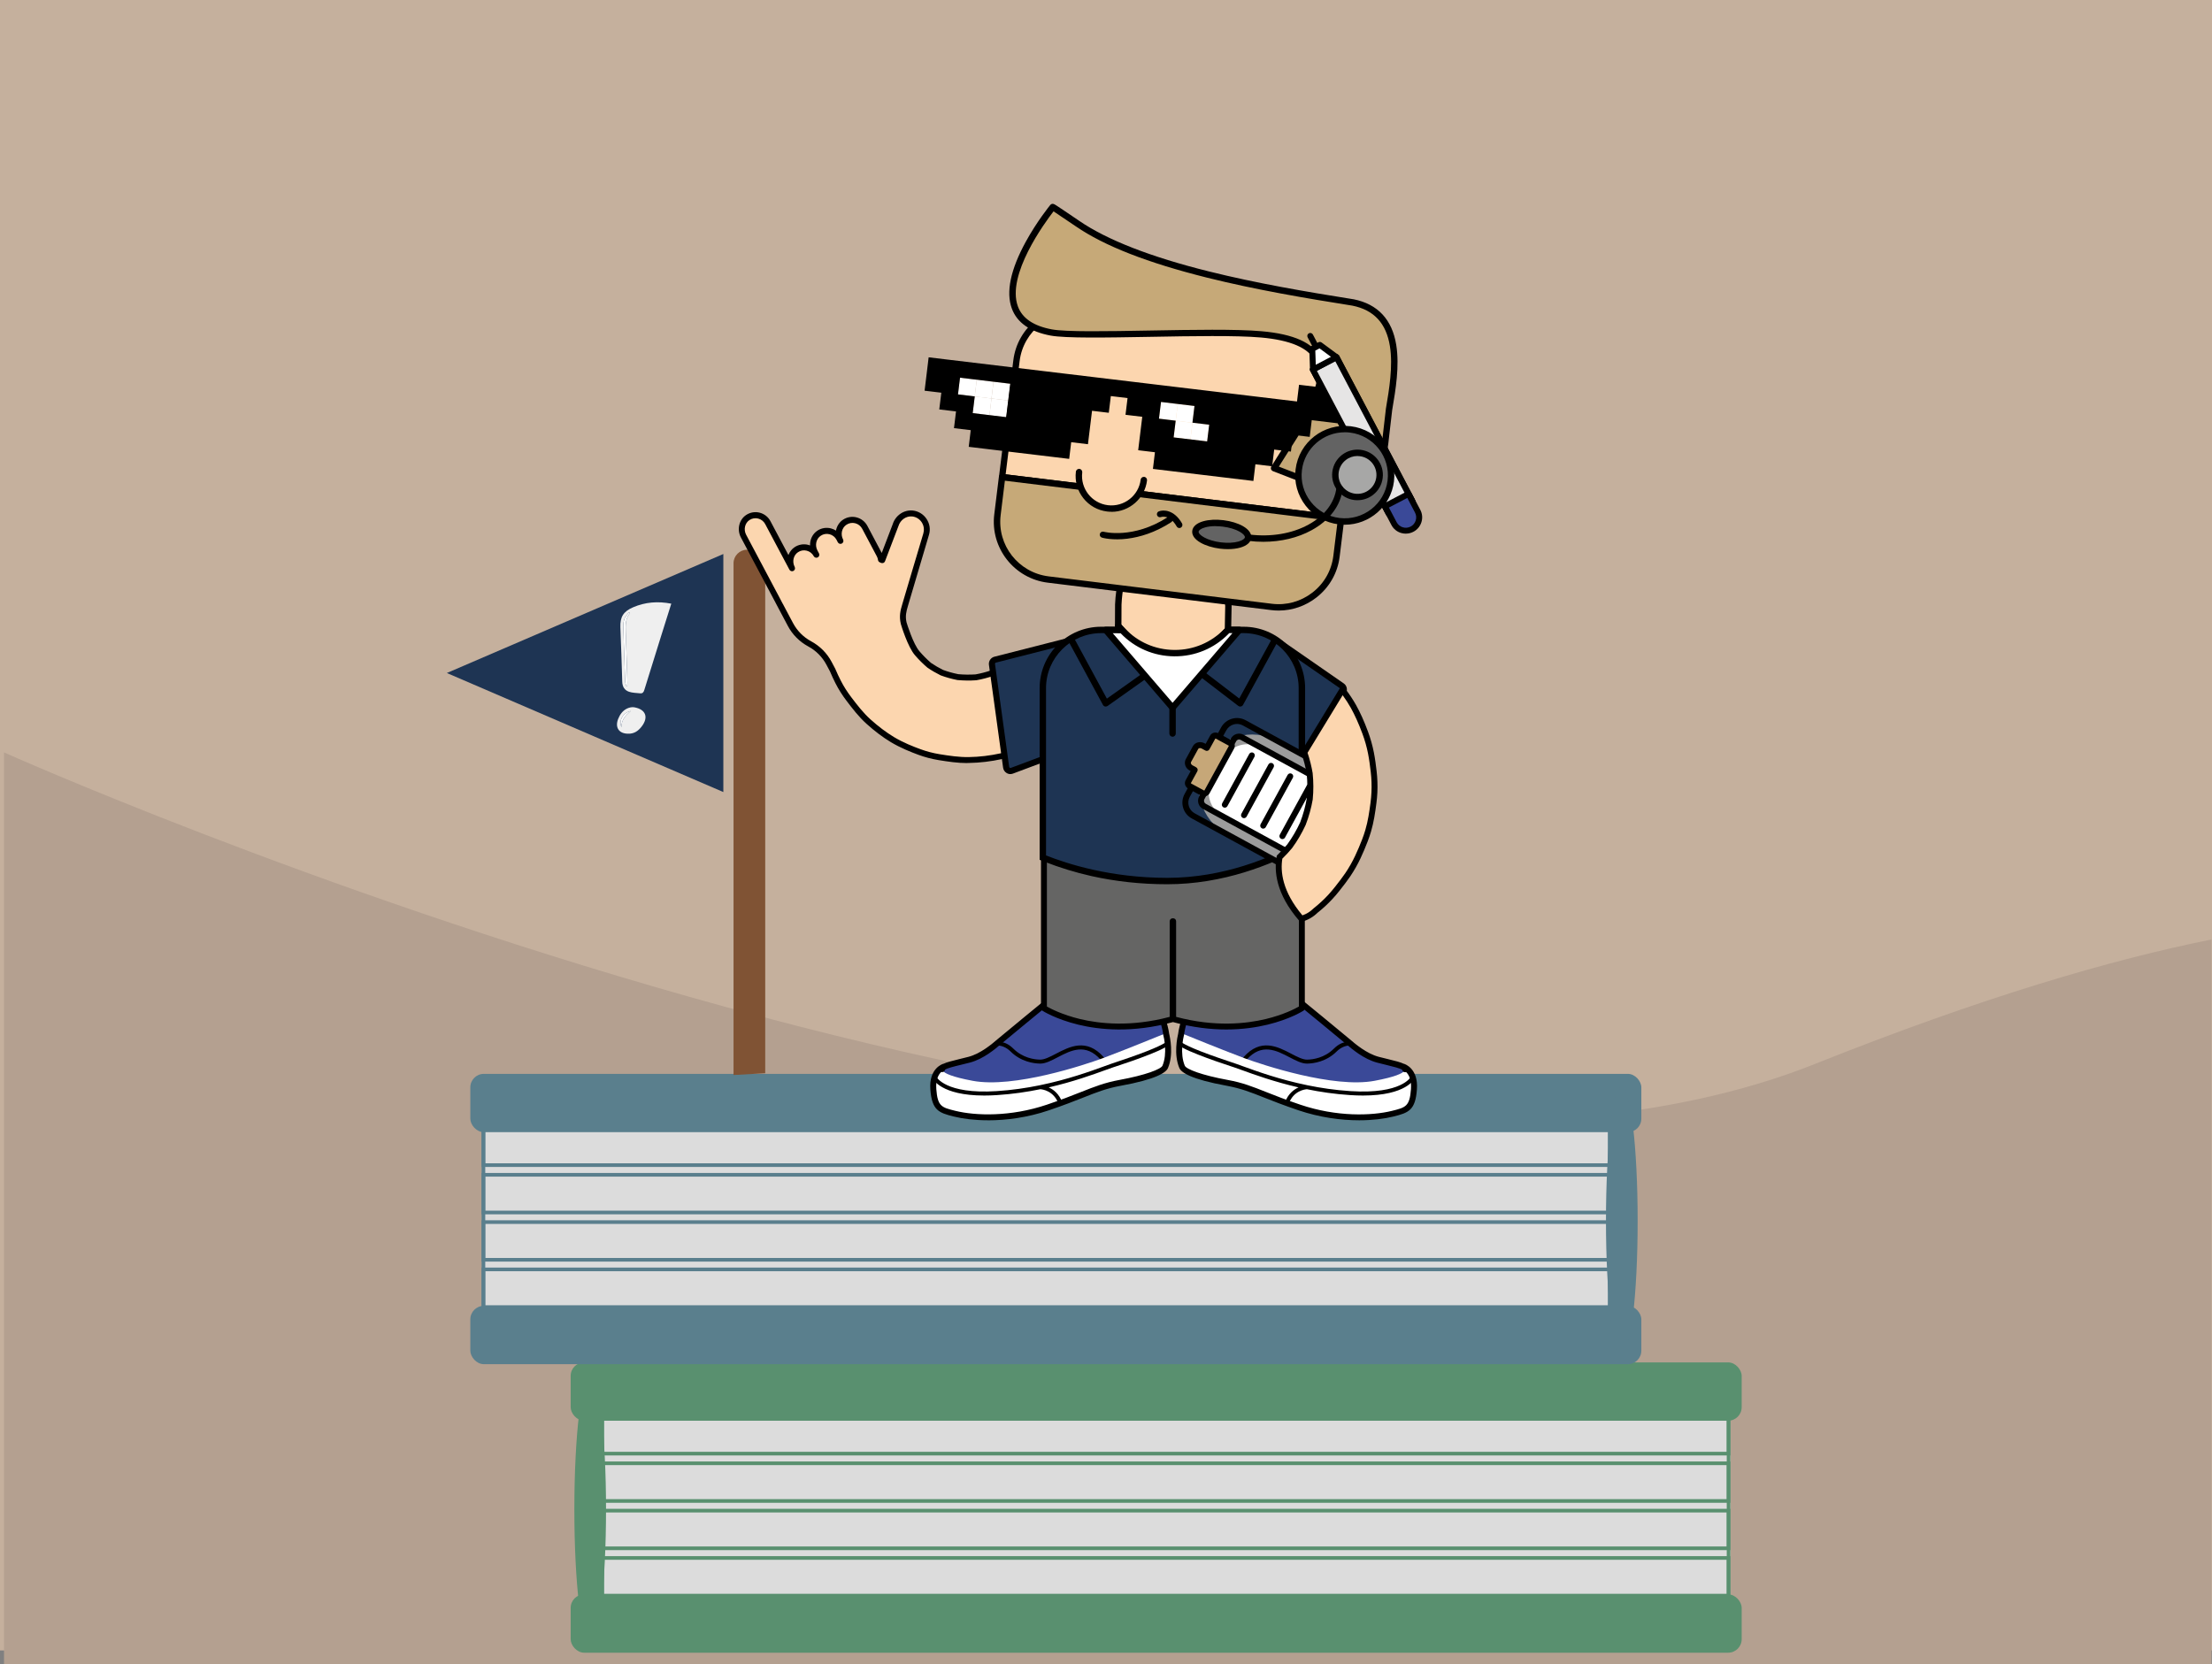 <?xml version="1.0" encoding="UTF-8"?>
<svg xmlns="http://www.w3.org/2000/svg" xmlns:xlink="http://www.w3.org/1999/xlink" id="Ebene_1" data-name="Ebene 1" viewBox="0 0 606 456.03">
  <rect x="0" y="0" width="606" height="456.03" fill="#808080" stroke="none"/>
  <defs>
    <style>
      .cls-1 {
        fill: #dcdcdc;
      }

      .cls-1, .cls-2, .cls-3, .cls-4, .cls-5, .cls-6, .cls-7, .cls-8, .cls-9, .cls-10, .cls-11, .cls-12, .cls-13, .cls-14, .cls-15, .cls-16, .cls-17, .cls-18, .cls-19, .cls-20 {
        stroke-width: 0px;
      }

      .cls-2 {
        fill: #805334;
      }

      .cls-3 {
        fill: #fcd6af;
      }

      .cls-21 {
        clip-path: url(#clippath-2);
      }

      .cls-4 {
        fill: #3a4998;
      }

      .cls-6 {
        fill: #9c9c9c;
      }

      .cls-7 {
        fill: #a7a7a6;
      }

      .cls-8 {
        fill: #c6a978;
      }

      .cls-9, .cls-22, .cls-23 {
        fill: none;
      }

      .cls-10 {
        fill: #c5b09d;
      }

      .cls-11 {
        fill: #b4a090;
      }

      .cls-24 {
        clip-path: url(#clippath-1);
      }

      .cls-12 {
        fill: #5a7f8d;
      }

      .cls-13 {
        fill: #fff;
      }

      .cls-14 {
        fill: #1e3453;
      }

      .cls-22 {
        stroke: #59906f;
      }

      .cls-22, .cls-23 {
        stroke-miterlimit: 10;
      }

      .cls-25 {
        clip-path: url(#clippath);
      }

      .cls-26 {
        clip-path: url(#clippath-3);
      }

      .cls-15 {
        fill: #c6a778;
      }

      .cls-16 {
        fill: #656564;
      }

      .cls-17 {
        fill: #636363;
      }

      .cls-18 {
        fill: #e6e5e5;
      }

      .cls-19 {
        fill: #59906f;
      }

      .cls-20 {
        fill: #efefef;
      }

      .cls-23 {
        stroke: #5a7f8d;
      }
    </style>
    <clipPath id="clippath">
      <path class="cls-9" d="m355.14,273.76s12.66,10.37,14.05,11.57c1.39,1.2,4.67,4.08,8.32,5.04,3.66.96,6.69,1.48,7.31,2.3,1.18,1.57-6.54,6.14-21.56,3.84-15.01-2.3-24.44-7.49-26.56-8.06s-10.45-3.61-11.57-3.82-1.71-.02-1.51-1.55c.19-1.54,1.54-6.34,2.12-7.3s.31-5.5,2.56-6.11c0,0-.8,6.18,5.82,7.78,6.63,1.6,11.14,0,11.14,0,0,0,2.03-.9,4.73.83,2.69,1.73,8.83,5.35,10.58,5.84,1.74.49,4.08,1.87,4.83,1.21.38-.33-7.22-7.88-7.22-7.88l-3.04-3.69Z"></path>
    </clipPath>
    <clipPath id="clippath-1">
      <path class="cls-9" d="m384.44,292.3s3.3.99,2.91,6.17c-.38,5.18-1.79,5.7-5.8,6.69-5.56,1.37-15.38,1.75-25.57-1.7-10.19-3.45-13.28-5.57-19.71-6.74-3.19-.58-11.56-2.34-12.43-4.39-1.69-4-.19-9.22-.19-9.22,0,0,12.78,5.21,17.45,6.91,4.66,1.7,24.17,8.26,35.49,6.13,11.32-2.13,7.86-3.86,7.86-3.86Z"></path>
    </clipPath>
    <clipPath id="clippath-2">
      <path class="cls-9" d="m287.91,273.76s-12.66,10.37-14.05,11.57-4.67,4.08-8.32,5.04-6.69,1.48-7.31,2.3c-1.18,1.57,6.54,6.14,21.56,3.84,15.01-2.3,24.44-7.49,26.56-8.06s10.45-3.61,11.57-3.82,1.71-.02,1.51-1.55c-.19-1.54-1.54-6.34-2.12-7.3s-.31-5.5-2.56-6.11c0,0,.8,6.18-5.82,7.78-6.63,1.6-11.14,0-11.14,0,0,0-2.03-.9-4.73.83-2.69,1.73-8.83,5.35-10.58,5.84s-4.08,1.87-4.83,1.21c-.38-.33,7.22-7.88,7.22-7.88l3.04-3.69Z"></path>
    </clipPath>
    <clipPath id="clippath-3">
      <path class="cls-9" d="m258.61,292.3s-3.3.99-2.91,6.17,1.79,5.7,5.8,6.69c5.56,1.37,15.38,1.75,25.57-1.7,10.19-3.45,13.28-5.57,19.71-6.74,3.19-.58,11.56-2.34,12.43-4.39,1.69-4,.19-9.22.19-9.22,0,0-12.78,5.21-17.45,6.91-4.66,1.7-24.17,8.26-35.49,6.13-11.32-2.13-7.86-3.86-7.86-3.86Z"></path>
    </clipPath>
  </defs>
  <rect class="cls-10" width="606" height="452.24"></rect>
  <path class="cls-11" d="m605.87,257.42v198.61H1.1v-249.86s334.53,149.92,496.13,85.36c45.61-18.21,81.13-28.59,108.64-34.1Z"></path>
  <rect class="cls-1" x="164.49" y="382.14" width="309.61" height="63.57"></rect>
  <rect class="cls-1" x="132.44" y="302.24" width="309.61" height="63.57"></rect>
  <g>
    <rect class="cls-19" x="156.34" y="373.31" width="320.81" height="15.98" rx="3.7" ry="3.7"></rect>
    <rect class="cls-19" x="156.34" y="436.88" width="320.81" height="15.98" rx="3.7" ry="3.7"></rect>
    <ellipse class="cls-19" cx="161.69" cy="413.58" rx="4.34" ry="36.61"></ellipse>
    <rect class="cls-22" x="165.02" y="387.99" width="308.54" height="10.32"></rect>
    <rect class="cls-22" x="165.02" y="400.96" width="308.54" height="10.32"></rect>
    <rect class="cls-22" x="165.02" y="413.93" width="308.54" height="10.32"></rect>
    <rect class="cls-22" x="165.02" y="426.9" width="308.54" height="10.32"></rect>
    <line class="cls-22" x1="473.56" y1="387.99" x2="473.56" y2="448.2"></line>
  </g>
  <rect class="cls-12" x="128.85" y="294.25" width="320.81" height="15.98" rx="3.7" ry="3.7" transform="translate(578.51 604.48) rotate(-180)"></rect>
  <rect class="cls-12" x="128.85" y="357.82" width="320.81" height="15.98" rx="3.7" ry="3.7" transform="translate(578.51 731.62) rotate(-180)"></rect>
  <ellipse class="cls-12" cx="444.31" cy="334.52" rx="4.34" ry="36.61"></ellipse>
  <rect class="cls-23" x="132.44" y="308.94" width="308.54" height="10.32" transform="translate(573.42 628.19) rotate(-180)"></rect>
  <rect class="cls-23" x="132.44" y="321.9" width="308.54" height="10.32" transform="translate(573.42 654.13) rotate(-180)"></rect>
  <rect class="cls-23" x="132.44" y="334.87" width="308.54" height="10.32" transform="translate(573.42 680.06) rotate(-180)"></rect>
  <rect class="cls-23" x="132.44" y="347.84" width="308.54" height="10.32" transform="translate(573.42 705.99) rotate(-180)"></rect>
  <line class="cls-23" x1="132.44" y1="308.94" x2="132.44" y2="369.14"></line>
  <path class="cls-2" d="m200.96,294.58v-140.26c0-2.02,1.67-3.69,3.7-3.69h1.29c2.03,0,3.69,1.66,3.69,3.69v139.76l-8.68.49Z"></path>
  <polygon class="cls-14" points="122.42 184.41 198.17 217.03 198.17 151.8 122.42 184.41"></polygon>
  <g>
    <path class="cls-20" d="m183.91,165.4c-.97,3.09-1.92,6.09-2.86,9.09-1.52,4.86-3.05,9.72-4.54,14.59-.19.63-.48.97-1.14.9-1.02-.12-2.09-.11-3.04-.43-1.23-.42-1.83-1.39-1.86-2.78-.12-4.96-.34-9.93-.51-14.89-.1-2.85.83-4.33,3.47-5.47,3.33-1.44,6.77-1.71,10.48-1Zm-11.31,2.58c-.1-.06-.19-.11-.29-.17-.41.54-.94,1.02-1.18,1.63-.27.67-.39,1.46-.37,2.19.14,5.03.33,10.06.52,15.08.02.43.2.85.31,1.27.1-.02.19-.04.29-.06,0-.35,0-.7,0-1.05-.15-4.54-.29-9.08-.45-13.63-.06-1.85-.16-3.69,1.17-5.25Z"></path>
    <path class="cls-20" d="m172.02,201.04c-2.45-.02-3.61-1.7-2.66-4.07.48-1.2,1.23-2.25,2.42-2.82.58-.28,1.32-.45,1.94-.35,3.2.54,4.04,2.75,2.05,5.3-.91,1.17-2.03,2.01-3.75,1.94Zm.78-6.23c-2.16.52-3.39,2.75-2.51,4.45-.11-2.01,1.1-3.19,2.51-4.45Z"></path>
    <path class="cls-13" d="m172.6,167.99c-1.33,1.56-1.24,3.41-1.17,5.25.16,4.54.3,9.08.45,13.63.01.35,0,.7,0,1.05-.1.02-.19.04-.29.06-.11-.42-.29-.84-.31-1.27-.19-5.03-.38-10.05-.52-15.08-.02-.73.1-1.51.37-2.19.24-.6.78-1.09,1.18-1.63.1.06.19.11.29.17Z"></path>
    <path class="cls-13" d="m172.8,194.81c-1.41,1.26-2.63,2.44-2.51,4.45-.88-1.7.35-3.93,2.51-4.45Z"></path>
  </g>
  <g>
    <g>
      <path class="cls-4" d="m367.72,285.85s-10.01-9.79-11.16-10.75-4.43-4.61-6.74-4.61-4.04,2.88-4.04,5.18.77,3.65,2.69,4.8c1.92,1.15,14.82,5.57,15.98,6.14s3.27,1.86,3.27.55v-1.31Z"></path>
      <g>
        <path class="cls-4" d="m355.14,273.76s12.66,10.37,14.05,11.57c1.39,1.2,4.67,4.08,8.32,5.04,3.66.96,6.69,1.48,7.31,2.3,1.18,1.57-6.54,6.14-21.56,3.84-15.01-2.3-24.44-7.49-26.56-8.06s-10.45-3.61-11.57-3.82-1.71-.02-1.51-1.55c.19-1.54,1.54-6.34,2.12-7.3s.31-5.5,2.56-6.11c0,0-.8,6.18,5.82,7.78,6.63,1.6,11.14,0,11.14,0,0,0,2.03-.9,4.73.83,2.69,1.73,8.83,5.35,10.58,5.84,1.74.49,4.08,1.87,4.83,1.21.38-.33-7.22-7.88-7.22-7.88l-3.04-3.69Z"></path>
        <g class="cls-25">
          <path class="cls-5" d="m358.05,291.44s.05,0,.08,0c1.8-.04,5.23-.52,8.06-3.32,2.31-2.29,4.94-1.6,5.01-1.56.25.16-.03.03.13-.22.17-.25-.28-.2-.53-.36-.1-.07-2.4-1.58-5.38,1.37-2.56,2.53-5.68,2.97-7.31,3-1.2.02-2.73-.77-4.34-1.61-3.73-1.95-8.38-4.38-13.08.92-.2.23-.18.57.05.77.23.2.57.18.77-.05,4.14-4.66,8.18-2.55,11.76-.68,1.71.89,3.32,1.74,4.79,1.74Z"></path>
        </g>
        <path class="cls-13" d="m384.44,292.3s3.3.99,2.91,6.17c-.38,5.18-1.79,5.7-5.8,6.69-5.56,1.37-15.38,1.75-25.57-1.7-10.19-3.45-13.28-5.57-19.71-6.74-3.19-.58-11.56-2.34-12.43-4.39-1.69-4-.19-9.22-.19-9.22,0,0,12.78,5.21,17.45,6.91,4.66,1.7,24.17,8.26,35.49,6.13,11.32-2.13,7.86-3.86,7.86-3.86Z"></path>
        <g class="cls-24">
          <path class="cls-5" d="m322.52,284.49c.29.01.52.25.52.54.07.17.68,1,5.87,3.03,3.14,1.23,6.63,2.39,8.51,3.02.46.15.82.27,1.04.35.56.19,1.22.43,1.98.71,3.92,1.42,10.12,3.67,17.74,5.23.03,0,.06.01.09.02,3.61.74,7.54,1.32,11.7,1.59,14.08.91,16.53-3.87,16.57-3.95.12-.27.44-.4.72-.28.28.12.4.44.28.72-.09.21-2.21,4.72-14.14,4.72-1.08,0-2.25-.04-3.5-.12-4.22-.27-8.19-.86-11.85-1.61-.53.03-3.67.38-4.99,3.98-.08.22-.29.36-.51.36-.06,0-.13-.01-.19-.03-.28-.1-.43-.42-.33-.7.87-2.38,2.47-3.54,3.66-4.08.02,0,.04-.02.06-.03-6.69-1.53-12.13-3.51-15.69-4.8-.76-.27-1.41-.51-1.97-.7-.22-.08-.57-.19-1.03-.34-1.97-.65-5.63-1.87-8.87-3.16-3.06-1.22-6.32-2.62-6.26-3.95.02-.3.27-.53.57-.52Z"></path>
        </g>
        <path class="cls-5" d="m372.36,306.97c-4.96,0-10.74-.75-16.64-2.74-4.05-1.37-7.04-2.55-9.44-3.5-3.69-1.46-6.35-2.51-10.16-3.21-9.83-1.79-12.51-3.64-13.03-4.88-1.58-3.74-.56-8.42-.3-9.49,0-.06.01-.11.02-.18.19-1.51,1.55-6.49,2.23-7.61.1-.17.21-.88.29-1.4.29-1.91.69-4.52,2.76-5.08.26-.07.54,0,.75.17.21.18.31.45.27.72-.03.22-.61,5.48,5.21,6.88,6.09,1.46,10.36.13,10.66.03.01,0,.03-.01.04-.02-.03-.31-.05-.65-.05-1,0-1.32.49-2.79,1.31-3.93.96-1.33,2.22-2.07,3.55-2.07,1.82,0,3.92,1.69,5.75,3.4.03.02.05.04.08.06.52.42,12.68,10.39,14.07,11.59l.11.09c1.35,1.16,4.51,3.89,7.89,4.78.89.23,1.73.44,2.54.63,2.07.5,3.43.85,4.29,1.27.04,0,.09.01.13.03.16.05,3.92,1.24,3.49,7.01-.42,5.7-2.27,6.39-6.42,7.42-2.49.62-5.72,1.03-9.39,1.03Zm-44.83-35.37c-.31.79-.47,1.82-.59,2.62-.14.9-.24,1.55-.5,1.99-.48.8-1.81,5.43-2.01,6.98,0,.06-.01.12-.02.18,0,.04-.01.09-.02.13-.21.84-1.21,5.18.2,8.52.4.94,4.59,2.59,11.83,3.91,3.97.72,6.69,1.8,10.47,3.3,2.51.99,5.35,2.12,9.36,3.47,9.93,3.36,19.49,3.07,25.12,1.68,3.71-.92,4.83-1.19,5.18-5.96.19-2.59-.61-3.97-1.33-4.67-.07.03-.15.04-.24.05-.41.02-.76-.26-.83-.65-.42-.39-2.55-.91-4.27-1.33-.78-.19-1.66-.4-2.57-.64-3.75-.98-7.11-3.88-8.54-5.12l-.11-.09c-1.27-1.09-12.1-9.97-13.81-11.37-.07-.03-.14-.08-.2-.14-.91-.86-3.33-3.13-4.83-3.13-1.74,0-3.23,2.4-3.23,4.37,0,.54.05,1,.14,1.42.05.22,0,.45-.12.63s-.32.31-.55.35c-.31.05-.48.12-.49.12-.01,0-.04.01-.05.02-.19.07-4.82,1.66-11.6.02-4.43-1.07-6.03-4.17-6.4-6.64Zm-3.93,11.69h0,0Z"></path>
      </g>
    </g>
    <g>
      <path class="cls-4" d="m275.33,285.85s10.01-9.79,11.16-10.75,4.43-4.61,6.74-4.61,4.04,2.88,4.04,5.18-.77,3.65-2.69,4.8-14.82,5.57-15.98,6.14-3.27,1.86-3.27.55v-1.31Z"></path>
      <g>
        <path class="cls-4" d="m287.91,273.76s-12.66,10.37-14.05,11.57-4.67,4.08-8.32,5.04-6.69,1.48-7.31,2.3c-1.18,1.57,6.54,6.14,21.56,3.84,15.01-2.3,24.44-7.49,26.56-8.06s10.45-3.61,11.57-3.82,1.71-.02,1.51-1.55c-.19-1.54-1.54-6.34-2.12-7.3s-.31-5.5-2.56-6.11c0,0,.8,6.18-5.82,7.78-6.63,1.6-11.14,0-11.14,0,0,0-2.03-.9-4.73.83-2.69,1.73-8.83,5.35-10.58,5.84s-4.08,1.87-4.83,1.21c-.38-.33,7.22-7.88,7.22-7.88l3.04-3.69Z"></path>
        <g class="cls-21">
          <path class="cls-5" d="m285,291.44s-.05,0-.08,0c-1.8-.04-5.23-.52-8.06-3.32-2.31-2.29-4.94-1.6-5.01-1.56-.25.16.03.03-.13-.22-.17-.25.28-.2.53-.36.1-.07,2.4-1.58,5.38,1.37,2.56,2.53,5.68,2.97,7.31,3,1.2.02,2.73-.77,4.34-1.61,3.73-1.95,8.38-4.38,13.08.92.2.23.18.57-.05.77-.23.2-.57.18-.77-.05-4.14-4.66-8.18-2.55-11.76-.68-1.71.89-3.32,1.74-4.79,1.74Z"></path>
        </g>
        <path class="cls-13" d="m258.61,292.3s-3.3.99-2.91,6.17,1.79,5.7,5.8,6.69c5.56,1.37,15.38,1.75,25.57-1.7,10.19-3.45,13.28-5.57,19.71-6.74,3.19-.58,11.56-2.34,12.43-4.39,1.69-4,.19-9.22.19-9.22,0,0-12.78,5.21-17.45,6.91-4.66,1.7-24.17,8.26-35.49,6.13-11.32-2.13-7.86-3.86-7.86-3.86Z"></path>
        <g class="cls-26">
          <path class="cls-5" d="m320.53,284.49c-.29.01-.52.25-.52.54-.07.17-.68,1-5.87,3.03-3.14,1.23-6.63,2.39-8.51,3.02-.46.15-.82.27-1.04.35-.56.19-1.22.43-1.98.71-3.92,1.42-10.12,3.67-17.74,5.23-.03,0-.06.01-.09.02-3.61.74-7.54,1.32-11.7,1.59-14.08.91-16.53-3.87-16.57-3.95-.12-.27-.44-.4-.72-.28-.28.12-.4.44-.28.72.09.21,2.21,4.72,14.14,4.72,1.08,0,2.25-.04,3.5-.12,4.22-.27,8.19-.86,11.85-1.61.53.03,3.67.38,4.99,3.98.08.22.29.36.51.36.06,0,.13-.01.19-.03.28-.1.43-.42.33-.7-.87-2.38-2.47-3.54-3.66-4.08-.02,0-.04-.02-.06-.03,6.69-1.53,12.13-3.51,15.69-4.8.76-.27,1.41-.51,1.97-.7.22-.08.57-.19,1.03-.34,1.97-.65,5.63-1.87,8.87-3.16,3.06-1.22,6.32-2.62,6.26-3.95-.02-.3-.27-.53-.57-.52Z"></path>
        </g>
        <path class="cls-5" d="m270.69,306.97c-3.67,0-6.9-.41-9.39-1.03-4.14-1.02-5.99-1.72-6.42-7.42-.43-5.77,3.33-6.96,3.49-7.01.04-.01.09-.02.13-.03.86-.42,2.22-.76,4.29-1.27.81-.2,1.65-.4,2.54-.63,3.38-.89,6.54-3.61,7.89-4.78l.11-.09c1.38-1.19,13.55-11.16,14.07-11.59.03-.02.05-.04.08-.06,1.84-1.71,3.93-3.4,5.75-3.4,1.33,0,2.59.73,3.55,2.07.82,1.14,1.31,2.61,1.31,3.93,0,.35-.02.69-.05,1,.02,0,.03.01.04.02.29.1,4.57,1.44,10.66-.03,5.81-1.4,5.23-6.66,5.21-6.88-.03-.27.07-.54.28-.71.21-.18.49-.24.75-.17,2.07.56,2.47,3.17,2.76,5.08.08.52.19,1.22.29,1.4.67,1.12,2.04,6.1,2.23,7.61,0,.06.01.12.02.18.27,1.07,1.28,5.75-.3,9.49-.52,1.24-3.21,3.09-13.03,4.88-3.81.7-6.47,1.75-10.16,3.21-2.4.95-5.39,2.13-9.44,3.5-5.9,2-11.68,2.74-16.64,2.74Zm-12.85-13.23c-.72.7-1.52,2.08-1.33,4.67.35,4.77,1.47,5.04,5.18,5.96,5.63,1.39,15.18,1.68,25.12-1.68,4.01-1.36,6.85-2.48,9.36-3.47,3.77-1.49,6.5-2.57,10.47-3.3,7.24-1.32,11.43-2.97,11.83-3.91,1.41-3.34.42-7.68.2-8.52-.01-.04-.02-.09-.02-.13,0-.06,0-.11-.02-.18-.19-1.55-1.53-6.18-2.01-6.98-.26-.43-.36-1.08-.5-1.99-.12-.8-.28-1.83-.59-2.62-.37,2.47-1.97,5.57-6.4,6.64-6.78,1.63-11.41.04-11.6-.02-.02,0-.04-.01-.06-.02,0,0,0,0,0,0,0,0-.18-.07-.48-.12-.22-.04-.42-.16-.55-.35s-.17-.42-.12-.63c.09-.42.14-.88.14-1.42,0-1.97-1.49-4.37-3.23-4.37-1.49,0-3.91,2.28-4.83,3.13-.06.06-.13.1-.2.14-1.71,1.4-12.54,10.28-13.81,11.37l-.11.09c-1.43,1.24-4.79,4.14-8.54,5.12-.9.24-1.79.45-2.57.64-1.72.42-3.85.93-4.27,1.33-.08.39-.42.67-.83.65-.08,0-.16-.02-.24-.05Z"></path>
      </g>
    </g>
    <g>
      <path class="cls-3" d="m288.5,192.95c-.05-1.54-.5-2.97-1.34-4.3-1.55-2.42-3.86-4.54-6.74-5.22-.97-.14-1.94-.28-2.9-.42-2.02-.01-3.92.47-5.68,1.44-1.46.51-2.95.89-4.47,1.16-1.65.11-3.29.09-4.94-.06-1.49-.29-2.94-.7-4.37-1.22-1.21-.59-2.37-1.27-3.48-2.03-1.17-1-2.26-2.09-3.26-3.25-1.92-2.17-3.74-8.29-3.74-8.29-.46-1.95-.08-3.38.4-4.99,0,0,5.75-19.44,5.75-19.44.78-2.58-1.02-5.33-3.74-5.61-2.1-.22-4.02,1.21-4.64,3.22l-3.65,9.57-.35-.16c-.06-.43-.19-.87-.4-1.27l-4.02-7.58c-1.05-1.97-3.58-2.65-5.49-1.39-1.67,1.1-2.13,3.35-1.19,5.11l-.38-.71c-1.04-1.96-3.57-2.64-5.47-1.39-1.66,1.09-2.12,3.34-1.19,5.09l.43.82c-1.04-1.96-3.57-2.64-5.47-1.39-1.66,1.09-2.12,3.33-1.19,5.09l-6.64-12.5c-1.04-1.96-3.57-2.64-5.47-1.39-1.66,1.09-2.12,3.34-1.19,5.09l9.38,17.67c.07.12.13.24.19.35-.03-.05-.05-.09-.08-.14l.57,1.07s.02.04.03.06l.02.03c1.37,2.58-.38-.73,2.76,5.2,1.2,2.26,3.04,4.11,5.29,5.32,2.25,1.22,4.09,3.07,5.29,5.33l.99,1.87c.47,1.11.97,2.2,1.51,3.26.84,1.64,1.83,3.19,2.95,4.65,1.67,2.2,3.32,4.34,5.37,6.19,2.01,1.81,4.2,3.51,6.53,4.91,2.32,1.4,4.89,2.48,7.43,3.41,1.73.63,3.52,1.1,5.33,1.4,2.71.44,5.43.85,8.18.81,2.99-.05,6.03-.41,8.95-1.06,3-.67,5.9-1.85,8.67-3.15,1.34-.71,2.41-1.68,3.21-2.93.99-1.08,1.66-2.35,2.02-3.8.47-1.46.55-2.93.24-4.4Z"></path>
      <path class="cls-5" d="m265.01,209.09c-2.66,0-5.26-.39-7.91-.82-1.88-.31-3.72-.79-5.48-1.44-1.98-.73-4.91-1.88-7.57-3.48-2.21-1.33-4.44-3.02-6.65-5.01-2.17-1.95-3.93-4.27-5.48-6.31-1.19-1.56-2.2-3.17-3.02-4.78-.54-1.06-1.05-2.16-1.52-3.28l-.98-1.84c-1.13-2.12-2.84-3.85-4.96-4.99-2.4-1.3-4.35-3.25-5.62-5.66-1.89-3.57-2.01-3.79-2.1-3.96-.06-.11-.11-.21-.66-1.24v-.02s-.04-.05-.05-.08l-.56-1.06s0,0,0-.01l-9.48-17.86c-1.14-2.16-.5-4.86,1.46-6.15,1.09-.72,2.44-.94,3.69-.62,1.26.32,2.33,1.16,2.94,2.31l4.94,9.3c.33-.88.91-1.65,1.72-2.18,1.09-.72,2.44-.94,3.69-.62.17.04.34.1.51.16-.06-1.59.67-3.16,2.02-4.05,1.09-.72,2.44-.94,3.69-.62.5.13.97.34,1.39.61.22-1.2.9-2.3,1.95-3,1.09-.72,2.44-.95,3.7-.62,1.26.32,2.34,1.17,2.95,2.32l3.94,7.43,3-7.87c.76-2.43,3.08-4.01,5.5-3.76,1.53.16,2.9.99,3.77,2.29.87,1.3,1.12,2.89.67,4.36,0,0,0,0,0,0-.07.22-5.7,19.25-5.75,19.44-.48,1.59-.79,2.85-.4,4.55.12.4,1.84,6.01,3.57,7.96.97,1.13,2.02,2.18,3.14,3.15,1.04.71,2.15,1.36,3.31,1.93,1.34.49,2.74.88,4.16,1.16,1.57.14,3.16.16,4.72.06,1.45-.26,2.87-.63,4.24-1.1,1.84-1,3.83-1.51,5.93-1.51.03,0,.06,0,.09,0,.04,0,.07,0,.11,0l2.9.42s.05,0,.07.01c2.79.65,5.36,2.63,7.24,5.57.9,1.43,1.39,2.99,1.46,4.64.32,1.57.24,3.16-.26,4.72-.38,1.55-1.11,2.92-2.15,4.08-.87,1.33-2.04,2.38-3.48,3.14-.01,0-.02.01-.04.02-2.36,1.1-5.5,2.46-8.84,3.2-3.02.67-6.09,1.03-9.11,1.08-.14,0-.28,0-.41,0Zm-51.05-44.55l.5.93s.01.03.02.03l.02.03c.54,1.02.59,1.12.65,1.23.09.17.21.39,2.11,3.97,1.13,2.12,2.84,3.85,4.96,4.99,2.4,1.3,4.35,3.25,5.62,5.66l.99,1.87s.02.04.03.07c.46,1.09.96,2.17,1.49,3.2.78,1.52,1.74,3.05,2.87,4.53,1.51,1.98,3.21,4.23,5.27,6.08,2.13,1.92,4.29,3.54,6.4,4.82,2.53,1.53,5.37,2.64,7.29,3.34,1.66.61,3.41,1.07,5.18,1.36,2.71.44,5.36.84,8.03.8,2.91-.04,5.87-.4,8.78-1.04,3.18-.71,6.2-2.02,8.49-3.08,1.2-.64,2.17-1.53,2.89-2.64.02-.04.05-.07.08-.11.89-.97,1.51-2.13,1.83-3.44,0-.02,0-.04.02-.06.43-1.32.5-2.66.21-3.98-.01-.05-.02-.09-.02-.14-.05-1.39-.46-2.7-1.21-3.9-1.64-2.56-3.84-4.28-6.2-4.85l-2.81-.41h-.02c-1.84,0-3.59.45-5.2,1.34-.04.02-.08.04-.13.06-1.48.51-3.03.92-4.6,1.19-.03,0-.06,0-.09.01-1.68.12-3.38.09-5.07-.06-.03,0-.06,0-.08-.01-1.53-.3-3.04-.72-4.49-1.25-.03-.01-.06-.02-.08-.03-1.25-.62-2.46-1.32-3.58-2.09-.02-.02-.05-.03-.07-.05-1.2-1.03-2.33-2.15-3.35-3.34-2.01-2.27-3.83-8.33-3.9-8.59,0-.02,0-.03-.01-.05-.49-2.1-.12-3.63.42-5.41l2.88-9.72c2.14-7.23,2.71-9.16,2.9-9.72h-.02c.3-1.01.13-2.1-.47-3-.6-.89-1.54-1.46-2.58-1.57-1.66-.17-3.26.94-3.78,2.65,0,.02-.01.03-.02.05l-3.65,9.57c-.08.21-.24.38-.45.46-.21.09-.44.08-.64,0l-.35-.16c-.26-.11-.44-.35-.48-.63-.05-.36-.15-.69-.32-1l-4.02-7.58c-.4-.75-1.09-1.29-1.91-1.5-.83-.21-1.68-.07-2.4.41-1.28.84-1.68,2.62-.92,4.05h0c.21.4.06.89-.34,1.1-.4.21-.89.06-1.1-.34,0,0,0,0,0,0l-.37-.71c-.39-.74-1.09-1.29-1.91-1.5-.83-.21-1.68-.07-2.39.41-1.27.84-1.67,2.61-.92,4.03l.43.81s0,0,0,0h0c.21.4.06.89-.34,1.1-.4.21-.89.06-1.1-.34-.39-.74-1.09-1.29-1.91-1.5-.83-.21-1.68-.07-2.39.41-1.27.83-1.67,2.6-.92,4.03h0s0,0,0,0c.21.4.06.89-.34,1.1-.4.21-.89.06-1.1-.34l-6.64-12.5c-.39-.74-1.09-1.29-1.91-1.5-.83-.21-1.68-.07-2.39.4-1.27.84-1.67,2.61-.92,4.03l9.56,18.01s0,0,0,0Zm69.07,39.52h0,0Z"></path>
    </g>
    <g>
      <path class="cls-16" d="m286.01,233.3v42.96s13.83,8.94,35.27,2.98v-26.82h.14v26.82c21.44,5.96,35.27-2.98,35.27-2.98v-42.96"></path>
      <path class="cls-5" d="m335.98,282.09c-4.28,0-9.21-.54-14.63-2.03-11.18,3.08-20.27,2.09-25.94.71-6.2-1.51-9.7-3.74-9.85-3.83-.23-.15-.37-.41-.37-.68v-42.96c0-.45.36-.81.81-.81s.81.36.81.81v42.5c1.04.59,4.21,2.25,9.05,3.42,5.39,1.3,14,2.23,24.59-.59v-26.2c0-.45.36-.81.81-.81h.14c.45,0,.81.36.81.81v26.2c10.6,2.83,19.2,1.89,24.59.59,4.84-1.17,8.01-2.82,9.05-3.42v-42.5c0-.45.36-.81.81-.81s.81.36.81.81v42.96c0,.28-.14.53-.37.68-.15.09-3.65,2.33-9.85,3.83-2.92.71-6.75,1.32-11.31,1.32Z"></path>
    </g>
    <g>
      <path class="cls-14" d="m277.23,211.2l20.61-7.72c.56-.21.87-.79.74-1.37l-3.62-25.79c-.15-.66-.83-1.05-1.48-.87l-20.87,5.33c-.56.16-.92.71-.84,1.29l3.88,28.19c.1.75.88,1.21,1.59.94Z"></path>
      <path class="cls-5" d="m276.81,212.11c-.36,0-.72-.1-1.03-.29-.53-.32-.88-.85-.97-1.46l-3.88-28.19c-.14-.98.48-1.94,1.44-2.21l20.89-5.33c.51-.15,1.08-.07,1.56.21.48.28.82.75.95,1.28v.07s3.63,25.76,3.63,25.76c.2.97-.34,1.95-1.27,2.3l-20.61,7.72c-.23.09-.47.13-.71.13Zm16.99-35.88s-.06,0-.1.01l-20.89,5.33c-.14.04-.24.2-.22.37l3.88,28.19c.02.14.11.22.16.25.05.03.16.08.3.03l20.61-7.72c.16-.06.25-.23.21-.4v-.07s-3.63-25.75-3.63-25.75c-.03-.11-.11-.17-.15-.19-.03-.02-.1-.05-.17-.05Z"></path>
    </g>
    <g>
      <path class="cls-14" d="m353.44,211.06l-15.84-10.18c-.51-.33-.69-1-.41-1.54l11.89-22.64c.33-.63,1.14-.83,1.72-.42l16.85,11.68c.51.36.66,1.05.34,1.58l-12.9,21.14c-.35.57-1.09.74-1.65.38Z"></path>
      <path class="cls-5" d="m353.57,212.02c-.2-.05-.4-.14-.58-.26h0s-15.84-10.18-15.84-10.18c-.89-.57-1.18-1.7-.7-2.63l11.89-22.65c.27-.51.75-.89,1.31-1.02.56-.14,1.16-.03,1.63.3l16.85,11.68c.88.61,1.13,1.79.57,2.7l-12.9,21.14c-.29.47-.74.79-1.27.92-.33.07-.66.07-.97-.01Zm.33-1.66c.11.07.21.06.26.05.05-.01.15-.05.22-.16l12.9-21.14c.09-.16.05-.36-.1-.46l-16.85-11.68c-.11-.08-.22-.07-.28-.05-.06.01-.16.05-.22.17l-11.89,22.64c-.08.16-.03.35.12.45l15.84,10.18h0Z"></path>
    </g>
    <g>
      <path class="cls-14" d="m319.79,241.42c-11.96,0-22.94-2.03-33.55-6.2l-.56-.22v-46.44c0-8.79,7.17-15.94,15.98-15.94h39c8.81,0,15.98,7.15,15.98,15.94v42.85l-.46.25c-8.24,4.46-21.25,9.77-36.4,9.77Z"></path>
      <path class="cls-5" d="m340.67,173.48c8.33,0,15.11,6.76,15.11,15.07v42.33c-7.44,4.02-20.43,9.66-35.98,9.66s-27.33-3.82-33.23-6.14v-45.85c0-8.31,6.78-15.07,15.11-15.07h39m0-1.75h-39c-9.3,0-16.86,7.55-16.86,16.82v47.04l1.11.44c4.35,1.71,8.62,3.02,13.07,4.02,6.65,1.49,13.65,2.24,20.81,2.24,15.33,0,28.49-5.37,36.82-9.87l.92-.5v-43.37c0-9.27-7.56-16.82-16.86-16.82h0Z"></path>
    </g>
    <g>
      <path class="cls-3" d="m321.61,187.85l14.79-15.24.13-6.57s-1.16-13.66-4.26-13.66h-21.45s-4.02,2.85-4.47,13.3l-.03,5.83,15.29,16.34Z"></path>
      <path class="cls-5" d="m321.6,189.12l-16.15-17.27.03-6.21c.46-10.75,4.66-13.85,4.84-13.98l.23-.16h21.73c1.84,0,3.12,2.32,4.15,7.54.68,3.42.97,6.78.98,6.93v.05s-.13,6.96-.13,6.96l-15.67,16.15Zm-14.39-17.96l14.42,15.41,13.91-14.33.12-6.18c-.04-.41-.33-3.58-.95-6.7-1-5.01-2.09-6.11-2.42-6.11h-21.12c-.75.72-3.55,3.96-3.92,12.45l-.02,5.47Z"></path>
    </g>
    <path class="cls-5" d="m302.93,193.6c-.07,0-.13,0-.2-.02-.25-.06-.45-.22-.57-.44l-9.34-17.24c-.23-.43-.07-.96.36-1.19.43-.23.96-.07,1.19.35l8.87,16.37,9.39-6.66c.4-.28.94-.19,1.23.21s.19.94-.21,1.22l-10.2,7.23c-.15.11-.33.16-.51.16Z"></path>
    <path class="cls-5" d="m339.78,193.6c-.19,0-.38-.06-.54-.18l-10.55-8.09c-.39-.3-.46-.85-.16-1.23s.85-.46,1.23-.16l9.74,7.46,8.94-16.34c.23-.43.77-.58,1.19-.35.43.23.58.76.35,1.19l-9.43,17.24c-.12.22-.34.39-.59.44-.06.01-.12.02-.18.02Z"></path>
    <g>
      <path class="cls-13" d="m302.93,172.61l18.31,21.32,18.31-21.32h-3.15s-.37.38-.37.38c-7.84,8.08-20.87,7.96-28.56-.26l-1.14-1.22,1.08,1.16-4.47-.05Z"></path>
      <path class="cls-5" d="m321.24,194.81c-.26,0-.5-.11-.67-.31l-18.31-21.32c-.22-.26-.27-.63-.13-.94.14-.31.46-.51.8-.51h.01l2.54.03c-.09-.31-.01-.66.24-.9.35-.33.91-.31,1.24.04l1.08,1.16s0,0,0,0l.06.06c3.55,3.8,8.38,5.92,13.59,5.97.06,0,.12,0,.18,0,5.14,0,9.94-2.03,13.52-5.72l.37-.38c.17-.17.39-.27.63-.27h3.15c.34,0,.66.2.8.51.14.31.09.68-.13.94l-18.31,21.32c-.17.19-.41.31-.67.31Zm-16.38-21.3l16.38,19.07,16.4-19.1h-.87l-.11.11c-3.96,4.08-9.28,6.3-14.98,6.25-5.6-.05-10.8-2.29-14.66-6.31l-2.16-.03Z"></path>
    </g>
    <path class="cls-5" d="m321.24,201.87c-.49,0-.88-.39-.88-.88v-7.06c0-.48.39-.88.88-.88s.88.39.88.88v7.06c0,.48-.39.88-.88.88Z"></path>
    <g>
      <g>
        <g>
          <path class="cls-3" d="m368.76,131.33l2.13-21.16c1.07-8.7-5.18-16.69-13.9-17.75l-18.31-2.25-42.4-5.2c-8.72-1.07-16.73,5.17-17.8,13.87l-3.93,31.9,92.88,11.39,1.33-10.8Z"></path>
          <path class="cls-5" d="m367.43,143s-.07,0-.11,0l-92.88-11.39c-.48-.06-.82-.5-.76-.98l3.93-31.9c1.13-9.2,9.56-15.76,18.78-14.63l60.71,7.45c4.45.55,8.43,2.8,11.21,6.35,2.78,3.54,4,7.94,3.46,12.37l-2.13,21.16s0,.01,0,.02l-1.33,10.8c-.05.44-.43.77-.87.77Zm-91.91-13.03l91.14,11.18,1.22-9.92,2.13-21.16s0-.01,0-.02c.49-3.97-.61-7.91-3.1-11.09-2.49-3.18-6.05-5.2-10.04-5.69l-60.71-7.45c-8.26-1.01-15.8,4.86-16.82,13.1l-3.83,31.03Zm93.24,1.36h0s0,0,0,0Z"></path>
        </g>
        <g>
          <path class="cls-8" d="m274.54,130.73l-1.27,10.31c-1.07,8.7,5.18,16.69,13.9,17.75l61.18,7.51c8.72,1.07,16.73-5.17,17.8-13.87l1.27-10.31-92.88-11.39Z"></path>
          <path class="cls-5" d="m350.33,167.3c-.69,0-1.39-.04-2.09-.13l-61.18-7.51c-9.22-1.13-15.8-9.53-14.67-18.73l1.27-10.31c.06-.48.5-.82.98-.76l92.88,11.39c.48.06.82.5.76.98l-1.27,10.31c-.55,4.44-2.81,8.41-6.36,11.18-3,2.34-6.6,3.57-10.33,3.58Zm-75.03-35.59l-1.16,9.44c-1.02,8.24,4.88,15.76,13.14,16.78l61.18,7.51c3.98.49,7.93-.61,11.12-3.09,3.19-2.48,5.21-6.04,5.7-10.01l1.16-9.44-91.14-11.18Z"></path>
        </g>
      </g>
      <g>
        <path class="cls-8" d="m287.98,91.09c7.85,1.46,43.49-.72,57.56.52,28.85,2.54,12.38,21.99,3.51,36.67,0,0,8.32,3.22,8.32,3.22.03.06,21.76-8.13,21.79-8.11.43-2.19.5-4.08,1.38-11.2,1.65-9.77,4.72-26.4-9.89-29.33-22.75-3.61-57.9-9.57-75.43-21.59-.06-.04-6.74-4.58-6.8-4.54,0,0-24.51,29.88-.44,34.36Z"></path>
        <path class="cls-5" d="m357.35,132.37c-.14,0-.27-.03-.37-.08-.76-.29-8.06-3.12-8.25-3.19-.21-.08-.38-.24-.48-.44-.13-.27-.11-.58.04-.83,1.04-1.72,2.16-3.47,3.34-5.31,5.36-8.38,11.44-17.88,8.56-23.72-1.72-3.48-6.68-5.61-14.74-6.32-6.86-.6-18.82-.39-30.38-.18-11.92.21-23.18.41-27.26-.35-5.62-1.05-9.19-3.54-10.61-7.42-1.65-4.5-.36-10.66,3.84-18.32,3.07-5.6,6.55-9.86,6.69-10.04.06-.08.14-.14.22-.19.48-.29.86-.04,1.24.19.19.12.46.3.79.51.57.37,1.35.9,2.33,1.56,1.67,1.13,3.36,2.28,3.41,2.31,7.58,5.19,19.51,9.85,35.47,13.82,13.08,3.26,26.76,5.59,39.6,7.63.01,0,.02,0,.04,0,6.63,1.33,10.57,5.55,11.69,12.54.93,5.76-.2,12.44-1.03,17.31l-.08.46c-.37,3-.6,5.09-.77,6.62-.23,2.14-.36,3.32-.62,4.62-.05.25-.21.47-.44.6-.05.03-.11.05-.17.07-.29.1-3.4,1.27-6.7,2.5-3.2,1.2-6.95,2.61-9.91,3.71-1.48.55-2.76,1.03-3.68,1.36-.46.17-.83.3-1.08.39-.13.05-.23.08-.3.11-.15.05-.28.07-.4.07Zm.81-1.24s0,0,0,0c0,0,0,0,0,0Zm-.44-.43c.19.08.35.24.44.43-.1-.21-.26-.35-.44-.43Zm-7.38-2.85c1.05.4,3.08,1.19,7.05,2.73,1.55-.55,9.39-3.49,14.71-5.48,1.88-.7,3.56-1.33,4.78-1.79.61-.23,1.1-.41,1.44-.54.02,0,.04-.02.07-.02.19-1.06.31-2.17.51-3.99.17-1.54.4-3.64.77-6.66,0-.01,0-.03,0-.04l.08-.48c.81-4.75,1.91-11.26,1.03-16.74-1.01-6.27-4.37-9.9-10.28-11.09-12.87-2.04-26.59-4.38-39.73-7.65-16.39-4.09-28.18-8.69-36.04-14.08-.54-.37-4.54-3.08-6.1-4.11-2.4,3.1-12.93,17.42-9.77,26.04,1.19,3.26,4.32,5.38,9.29,6.3,3.91.73,15.08.53,26.9.32,11.61-.21,23.62-.42,30.57.19,8.84.78,14.12,3.16,16.16,7.29,3.32,6.72-2.77,16.23-8.66,25.43-.97,1.52-1.9,2.97-2.77,4.39Z"></path>
      </g>
      <g>
        <path class="cls-3" d="m313.38,131.52c-.6,4.89-5.07,8.37-9.97,7.77s-8.39-5.05-7.79-9.94"></path>
        <path class="cls-5" d="m304.52,140.23c-.4,0-.81-.02-1.22-.07-2.6-.32-4.93-1.63-6.54-3.69-1.61-2.06-2.33-4.63-2.01-7.23.06-.48.5-.82.98-.76.48.06.82.5.76.98-.54,4.4,2.61,8.43,7.02,8.97,4.41.54,8.45-2.6,8.99-7,.06-.48.5-.82.98-.76.48.06.82.5.76.98-.61,4.95-4.85,8.6-9.73,8.6Z"></path>
      </g>
      <path class="cls-5" d="m308.94,147.6c-4.14.52-6.85-.22-7.04-.28-.45-.13-.71-.59-.58-1.04.13-.45.59-.7,1.04-.58.08.02,8.06,2.15,17.63-4.04.39-.25.91-.14,1.16.25.25.39.14.91-.25,1.16-4.52,2.93-8.69,4.11-11.96,4.52Z"></path>
      <path class="cls-5" d="m323.21,144.68c-.33.04-.66-.11-.84-.42-1.95-3.39-4.2-2.61-4.29-2.58-.43.16-.92-.05-1.08-.48-.17-.43.04-.91.47-1.08,1.26-.5,4.2-.46,6.36,3.3.23.4.09.92-.31,1.15-.1.06-.21.09-.31.1Z"></path>
      <g>
        <rect class="cls-13" x="326.4" y="116.08" width="4.61" height="4.62" transform="translate(171.57 430.44) rotate(-83.08)"></rect>
        <rect class="cls-13" x="321.81" y="115.53" width="4.61" height="4.62" transform="translate(168.08 425.4) rotate(-83.08)"></rect>
        <rect class="cls-13" x="322.36" y="110.95" width="4.61" height="4.62" transform="translate(173.12 421.92) rotate(-83.08)"></rect>
        <rect class="cls-13" x="317.78" y="110.4" width="4.61" height="4.62" transform="translate(169.63 416.88) rotate(-83.08)"></rect>
        <rect class="cls-13" x="271.34" y="109.44" width="4.61" height="4.62" transform="translate(129.74 369.94) rotate(-83.08)"></rect>
        <rect class="cls-13" x="271.89" y="104.86" width="4.61" height="4.62" transform="translate(134.78 366.46) rotate(-83.08)"></rect>
        <rect class="cls-13" x="266.75" y="108.88" width="4.61" height="4.62" transform="translate(126.26 364.89) rotate(-83.08)"></rect>
        <rect class="cls-13" x="267.3" y="104.3" width="4.61" height="4.62" transform="translate(131.29 361.42) rotate(-83.08)"></rect>
        <rect class="cls-13" x="262.71" y="103.75" width="4.61" height="4.62" transform="translate(127.8 356.37) rotate(-83.08)"></rect>
        <path class="cls-5" d="m373.57,112.19l-4.59-.55h0s-4.47-.53-4.47-.53l.56-4.58-4.59-.55-4.59-.55-.56,4.58-4.58-.55-4.59-.55-4.59-.55-4.59-.55-4.58-.55-4.59-.55-4.59-.55-4.58-.55-4.59-.55-4.59-.55-4.58-.55-4.59-.55-4.59-.55-4.59-.55-4.58-.55-4.59-.55-4.59-.55-4.58-.55-4.59-.55-4.59-.55-4.59-.55-4.58-.55-.55,4.57-.56,4.58,4.58.55-.56,4.58,4.59.55-.56,4.58,4.59.55-.55,4.57,4.59.55,4.58.55,4.59.55,4.59.55,4.58.55,4.59.55.55-4.57,4.59.55.56-4.58.56-4.58,4.59.55.56-4.58,4.58.55-.56,4.58,4.59.55-.56,4.58-.56,4.58,4.59.55-.55,4.57,4.58.55,4.59.55,4.59.55,4.58.55,4.59.55,4.59.55.55-4.57,4.59.55.56-4.58,4.58.55.56-4.58,4.59.55.56-4.58,4.47.54h0s4.59.56,4.59.56h0s4.59.54,4.59.54l.56-4.58Zm-111.12-4.12l.56-4.58,4.59.55,4.59.55,4.58.55-.56,4.58-.56,4.58-4.58-.55-4.59-.55.56-4.58-4.59-.55Zm55.62,2.07l4.58.55,4.59.55-.56,4.58,4.59.55-.56,4.58-4.59-.55-4.59-.55.56-4.58-4.58-.55.56-4.58Z"></path>
      </g>
      <g>
        <g>
          <g>
            <polygon class="cls-13" points="366.16 97.86 386.95 137.36 380.48 140.76 359.68 101.26 366.16 97.86"></polygon>
            <path class="cls-5" d="m380.48,141.57c-.29,0-.58-.16-.72-.43l-20.8-39.5c-.21-.4-.06-.89.34-1.1l6.48-3.39c.19-.1.41-.12.62-.06.21.06.38.21.48.4l20.8,39.5c.1.19.12.41.06.62-.06.21-.21.38-.4.48l-6.48,3.39c-.12.06-.25.09-.38.09Zm-19.7-39.97l20.04,38.06,5.04-2.64-20.04-38.06-5.04,2.64Z"></path>
          </g>
          <g>
            <path class="cls-18" d="m366.16,97.86l20.49,38.91c.94,1.78.25,3.99-1.54,4.93s-4,.25-4.94-1.53l-20.49-38.91,6.48-3.39Z"></path>
            <path class="cls-5" d="m383.41,142.93c-1.61,0-3.17-.87-3.97-2.39l-20.49-38.91c-.21-.4-.06-.89.34-1.1l6.48-3.39c.19-.1.41-.12.62-.06.21.06.38.21.48.4l20.49,38.91c.56,1.05.67,2.26.31,3.4-.36,1.14-1.13,2.07-2.19,2.62-.66.35-1.37.51-2.07.51Zm-22.64-41.33l20.11,38.19c.73,1.39,2.45,1.92,3.84,1.19.67-.35,1.17-.94,1.39-1.67.23-.72.16-1.49-.2-2.16l-20.11-38.19-5.04,2.64Z"></path>
          </g>
          <g>
            <path class="cls-4" d="m379.41,138.74l2.49,4.73c.94,1.79,3.15,2.47,4.94,1.53s2.48-3.14,1.54-4.93l-2.49-4.73-6.48,3.39Z"></path>
            <path class="cls-5" d="m385.15,146.23c-.45,0-.9-.07-1.34-.2-1.14-.35-2.08-1.13-2.63-2.19l-2.49-4.73c-.1-.19-.12-.41-.06-.62.06-.21.21-.38.4-.48l6.48-3.39c.4-.21.89-.06,1.1.34l2.49,4.73c.56,1.05.67,2.26.31,3.4-.36,1.14-1.13,2.07-2.19,2.62-.65.34-1.36.51-2.08.51Zm-4.64-7.15l2.11,4.01c.35.67.95,1.17,1.67,1.39.73.23,1.5.16,2.17-.2.67-.35,1.17-.94,1.39-1.67.23-.72.16-1.49-.2-2.16l-2.11-4.01-5.04,2.64Z"></path>
          </g>
          <g>
            <polygon class="cls-13" points="359.5 95.59 359.7 101.27 366.16 97.89 361.58 94.51 359.5 95.59"></polygon>
            <path class="cls-5" d="m359.7,102.08c-.14,0-.28-.04-.41-.11-.24-.14-.4-.4-.4-.67l-.19-5.68c-.01-.31.16-.6.44-.75l2.07-1.09c.28-.14.61-.12.86.07l4.58,3.38c.23.17.35.44.33.72-.02.28-.19.53-.43.66l-6.46,3.38c-.12.06-.25.09-.38.09Zm.64-6.01l.13,3.88,4.16-2.18-3.13-2.31-1.17.61Z"></path>
          </g>
        </g>
        <g>
          <line class="cls-13" x1="360.14" y1="94.29" x2="358.96" y2="92.05"></line>
          <path class="cls-5" d="m360.14,95.1c-.29,0-.58-.16-.72-.43l-1.18-2.24c-.21-.4-.06-.89.34-1.1.4-.21.89-.06,1.1.34l1.18,2.24c.21.4.06.89-.34,1.1-.12.06-.25.09-.38.09Z"></path>
        </g>
      </g>
      <g>
        <g>
          <ellipse class="cls-17" cx="368.41" cy="130.24" rx="12.7" ry="12.66"></ellipse>
          <path class="cls-5" d="m368.43,143.78c-.55,0-1.12-.03-1.68-.1-3.6-.44-6.81-2.25-9.04-5.1-2.23-2.85-3.22-6.4-2.77-9.99.91-7.41,7.7-12.7,15.13-11.79,7.43.91,12.73,7.68,11.82,15.09h0c-.84,6.85-6.7,11.88-13.45,11.89Zm-.04-25.33c-5.87,0-10.97,4.39-11.71,10.35-.39,3.13.47,6.21,2.42,8.69,1.94,2.48,4.74,4.06,7.87,4.44,6.47.79,12.38-3.81,13.17-10.26.8-6.45-3.82-12.34-10.29-13.14-.49-.06-.98-.09-1.46-.09Zm12.62,13.33h0s0,0,0,0Z"></path>
        </g>
        <g>
          <ellipse class="cls-7" cx="371.9" cy="130.14" rx="6.07" ry="6.06"></ellipse>
          <path class="cls-5" d="m371.92,137.07c-.29,0-.58-.02-.87-.05-3.8-.47-6.52-3.93-6.05-7.73.23-1.84,1.16-3.48,2.62-4.62,1.46-1.14,3.28-1.64,5.13-1.42,1.84.23,3.49,1.15,4.63,2.61,1.14,1.46,1.65,3.28,1.42,5.11h0c-.23,1.84-1.16,3.48-2.62,4.62-1.23.96-2.72,1.47-4.26,1.47Zm-.04-12.12c-1.15,0-2.26.38-3.18,1.1-1.09.85-1.79,2.08-1.96,3.45-.35,2.84,1.68,5.43,4.52,5.78,1.38.17,2.74-.21,3.83-1.06,1.09-.85,1.79-2.08,1.96-3.45l.87.11-.87-.11c.17-1.37-.21-2.73-1.06-3.82-.85-1.09-2.08-1.78-3.46-1.95-.22-.03-.43-.04-.65-.04Z"></path>
        </g>
        <g>
          <ellipse class="cls-17" cx="334.71" cy="146.44" rx="3.05" ry="7.26" transform="translate(148.66 460.85) rotate(-83.01)"></ellipse>
          <path class="cls-5" d="m336.4,150.47c-.7,0-1.43-.04-2.17-.13-3.92-.48-7.91-2.36-7.6-4.89.15-1.18,1.21-2.11,3.01-2.62,1.54-.44,3.51-.54,5.55-.29,2.04.25,3.93.83,5.32,1.62,1.62.93,2.43,2.09,2.28,3.27-.15,1.18-1.21,2.11-3.01,2.62-.99.28-2.15.42-3.39.42Zm-3.38-6.31c-1.07,0-2.07.12-2.9.36-1.23.35-1.7.83-1.74,1.15-.11.86,2.26,2.47,6.07,2.94,1.81.22,3.54.14,4.86-.23,1.23-.35,1.7-.83,1.74-1.15h0c.04-.31-.31-.9-1.41-1.53-1.19-.68-2.85-1.18-4.66-1.4-.67-.08-1.33-.12-1.96-.12Z"></path>
        </g>
        <path class="cls-5" d="m346.14,148.46c-1.33,0-2.69-.08-4.05-.25-.48-.06-.82-.5-.76-.98.06-.48.5-.82.98-.76,5.91.72,11.65-.24,16.17-2.72,4.43-2.43,7.15-6.01,7.65-10.1.06-.48.5-.82.98-.76.48.06.82.5.76.98-.57,4.66-3.61,8.72-8.55,11.42-3.79,2.08-8.37,3.16-13.19,3.17Z"></path>
      </g>
    </g>
    <g>
      <g>
        <path class="cls-6" d="m365.92,228.29h0c-3.86,7.04-12.71,9.62-19.77,5.77l-10.11-5.52c-7.06-3.85-9.65-12.68-5.79-19.72h0c3.86-7.04,12.71-9.62,19.77-5.77l10.11,5.52c7.06,3.85,9.65,12.68,5.79,19.72Z"></path>
        <path class="cls-5" d="m357.27,240.37c-.82,0-1.63-.21-2.37-.61l-28.39-15.49c-1.16-.63-2.01-1.68-2.38-2.95-.37-1.27-.23-2.61.41-3.77l10-18.23c.64-1.16,1.69-2,2.96-2.37,1.27-.37,2.61-.23,3.78.41l28.39,15.49c1.16.63,2.01,1.68,2.38,2.95.37,1.27.23,2.61-.41,3.77h0l-10,18.23c-.64,1.16-1.69,2-2.96,2.37-.46.14-.93.2-1.4.2Zm-18.38-42c-.31,0-.63.04-.94.14-.85.25-1.56.82-1.99,1.6l-10,18.23c-.43.78-.52,1.68-.27,2.53.25.85.82,1.56,1.6,1.98l28.39,15.49c.78.43,1.68.52,2.54.27.85-.25,1.56-.82,1.99-1.6l10-18.23c.43-.78.52-1.68.27-2.53-.25-.85-.82-1.56-1.6-1.98l-28.39-15.49c-.5-.27-1.04-.41-1.59-.41Zm32.02,20.8h0,0Z"></path>
      </g>
      <g>
        <g>
          <path class="cls-13" d="m365.56,224.48l-3.06,5.57c-2.02,3.68-6.64,5.03-10.33,3.02l-17.08-9.32c-3.69-2.01-5.04-6.63-3.03-10.31l3.06-5.57c2.02-3.68,6.64-5.03,10.33-3.02l17.08,9.32c3.69,2.01,5.04,6.63,3.03,10.31Z"></path>
          <path class="cls-5" d="m358.16,236.91c-.41,0-.83-.1-1.22-.31l-27.4-14.95c-.6-.33-1.03-.86-1.22-1.51s-.12-1.34.21-1.93l8.7-15.87c.67-1.23,2.23-1.68,3.46-1.01l27.4,14.95c.6.33,1.03.86,1.22,1.51s.12,1.34-.21,1.93h0s-8.7,15.87-8.7,15.87c-.46.84-1.34,1.32-2.24,1.32Zm-18.69-34.27c-.33,0-.64.17-.81.48l-8.7,15.87c-.12.21-.14.46-.08.7.07.23.23.43.44.55l27.4,14.95c.44.24,1,.08,1.25-.36l8.7-15.87c.12-.21.14-.46.08-.7-.07-.23-.23-.43-.44-.55l-27.4-14.95c-.14-.08-.29-.11-.44-.11Zm28.92,16.69h0,0Z"></path>
        </g>
        <g>
          <path class="cls-5" d="m335.54,221.31c-.13,0-.27-.03-.39-.1-.39-.22-.54-.71-.32-1.1l7.41-13.52c.22-.39.71-.54,1.11-.32.39.22.54.71.32,1.1l-7.41,13.52c-.15.27-.43.42-.72.42Z"></path>
          <path class="cls-5" d="m340.8,224.18c-.13,0-.27-.03-.39-.1-.39-.22-.54-.71-.32-1.1l7.41-13.52c.22-.39.71-.54,1.11-.32.39.22.54.71.32,1.1l-7.41,13.52c-.15.27-.43.42-.72.42Z"></path>
          <path class="cls-5" d="m346.06,227.05c-.13,0-.27-.03-.39-.1-.39-.22-.54-.71-.32-1.1l7.41-13.52c.22-.39.71-.54,1.11-.32.39.22.54.71.32,1.1l-7.41,13.52c-.15.27-.43.42-.72.42Z"></path>
          <path class="cls-5" d="m351.32,229.92c-.13,0-.27-.03-.39-.1-.39-.22-.54-.71-.32-1.1l7.41-13.52c.22-.39.71-.54,1.11-.32.39.22.54.71.32,1.1l-7.41,13.52c-.15.27-.43.42-.72.42Z"></path>
        </g>
        <g>
          <path class="cls-15" d="m332.25,201.95l-1.64,2.98-1.01-.55c-.77-.42-1.7-.21-2.07.47l-1.95,3.56c-.37.68-.05,1.57.72,1.99l1.01.55-1.79,3.26c-.22.4-.03.92.42,1.17l3.49,1.9c.45.25.99.12,1.21-.28l6.73-12.27c.22-.4.03-.92-.42-1.17l-3.49-1.9c-.45-.25-.99-.12-1.21.28Z"></path>
          <path class="cls-5" d="m329.92,218.24c-.3,0-.6-.08-.88-.23l-3.49-1.9c-.39-.21-.69-.56-.84-.97-.16-.44-.12-.91.09-1.31l1.4-2.55-.3-.16c-.55-.3-.96-.77-1.16-1.34-.21-.6-.17-1.22.12-1.76l1.95-3.56c.29-.54.8-.91,1.42-1.05.59-.13,1.21-.04,1.76.25l.3.16,1.25-2.27c.43-.79,1.47-1.06,2.32-.6l3.49,1.9c.84.46,1.18,1.48.74,2.27l-6.73,12.27c-.22.39-.6.68-1.05.78-.13.03-.26.04-.39.04Zm-3.67-3.64s.03.06.09.09l3.49,1.9c.06.03.1.03.12.02l6.71-12.23s-.03-.06-.09-.09l-3.49-1.9c-.05-.03-.1-.03-.12-.02l-1.63,2.96c-.1.19-.28.33-.49.39-.21.06-.43.04-.62-.07l-1.01-.55c-.19-.11-.42-.14-.61-.1-.09.02-.26.08-.35.25l-1.95,3.56c-.09.17-.05.34-.02.43.07.19.22.35.41.46l1.01.55c.39.22.54.71.32,1.1l-1.78,3.24Zm6-12.64h0,0Z"></path>
        </g>
      </g>
    </g>
    <g>
      <path class="cls-3" d="m376.54,214.27c-.03-.95-.11-1.9-.22-2.85-.2-1.71-.42-3.42-.75-5.11-.37-1.89-.9-3.74-1.56-5.55-.91-2.46-1.96-4.91-3.24-7.2-.89-1.6-1.92-3.09-3.02-4.54l-10.45,17.13c.65,1.9,1.15,3.84,1.49,5.82.23,2.3.24,4.62.01,6.92-.4,2.32-1.03,4.6-1.87,6.8-1,2.17-2.21,4.23-3.61,6.17-.86,1.04-1.78,2.03-2.76,2.97-.67,3.56-.34,9.64,5.97,16.92,1.49-.42,2.78-1.17,3.88-2.26,1.46-1.15,2.82-2.41,4.07-3.77.63-.69,1.24-1.4,1.81-2.13,1.01-1.29,2.03-2.57,2.94-3.93,1.03-1.54,1.95-3.15,2.74-4.83.7-1.49,1.34-3.01,1.93-4.55.33-.87.63-1.75.9-2.65.75-2.52,1.11-5.07,1.45-7.67.25-1.89.34-3.8.27-5.71Z"></path>
      <path class="cls-5" d="m356.26,252.67l-.34-.39c-6.42-7.41-6.89-13.66-6.16-17.6l.05-.26.19-.18c.95-.91,1.85-1.88,2.68-2.88,1.35-1.87,2.53-3.88,3.5-5.99.82-2.14,1.44-4.36,1.82-6.59.22-2.21.21-4.46-.01-6.71-.33-1.91-.81-3.82-1.45-5.66l-.12-.36,11.27-18.48.72.96c1.29,1.71,2.27,3.18,3.08,4.63,1.17,2.09,2.24,4.48,3.29,7.32.68,1.84,1.22,3.75,1.6,5.67.35,1.78.58,3.61.76,5.17.11.97.19,1.95.22,2.92h0c.07,1.94-.02,3.91-.28,5.84-.34,2.64-.72,5.22-1.48,7.79-.27.91-.58,1.82-.92,2.71-.61,1.6-1.27,3.15-1.95,4.6-.8,1.71-1.75,3.37-2.8,4.93-.89,1.32-1.87,2.57-2.83,3.79l-.15.19c-.59.75-1.21,1.48-1.86,2.18-1.27,1.38-2.66,2.67-4.13,3.83-1.19,1.16-2.6,1.98-4.2,2.43l-.5.14Zm-4.94-17.44c-.59,3.53-.05,9,5.49,15.59,1.15-.4,2.17-1.03,3.04-1.9l.07-.06c1.42-1.12,2.76-2.36,3.98-3.68.61-.67,1.21-1.37,1.77-2.08l.15-.19c.94-1.19,1.91-2.43,2.76-3.69,1.01-1.5,1.91-3.08,2.68-4.72.67-1.42,1.31-2.93,1.91-4.49.33-.85.62-1.72.88-2.59.73-2.46,1.09-4.97,1.43-7.54.24-1.85.33-3.72.26-5.57-.03-.92-.1-1.86-.21-2.78-.18-1.54-.4-3.32-.74-5.05-.36-1.84-.88-3.66-1.53-5.42-1.02-2.75-2.06-5.07-3.18-7.09-.62-1.1-1.34-2.23-2.24-3.48l-9.62,15.78c.61,1.82,1.08,3.7,1.4,5.59v.05c.24,2.37.25,4.75.02,7.08v.06c-.41,2.35-1.05,4.69-1.93,6.96l-.02.05c-1.02,2.22-2.26,4.34-3.69,6.3l-.03.04c-.82.99-1.7,1.94-2.63,2.85Z"></path>
    </g>
  </g>
</svg>
